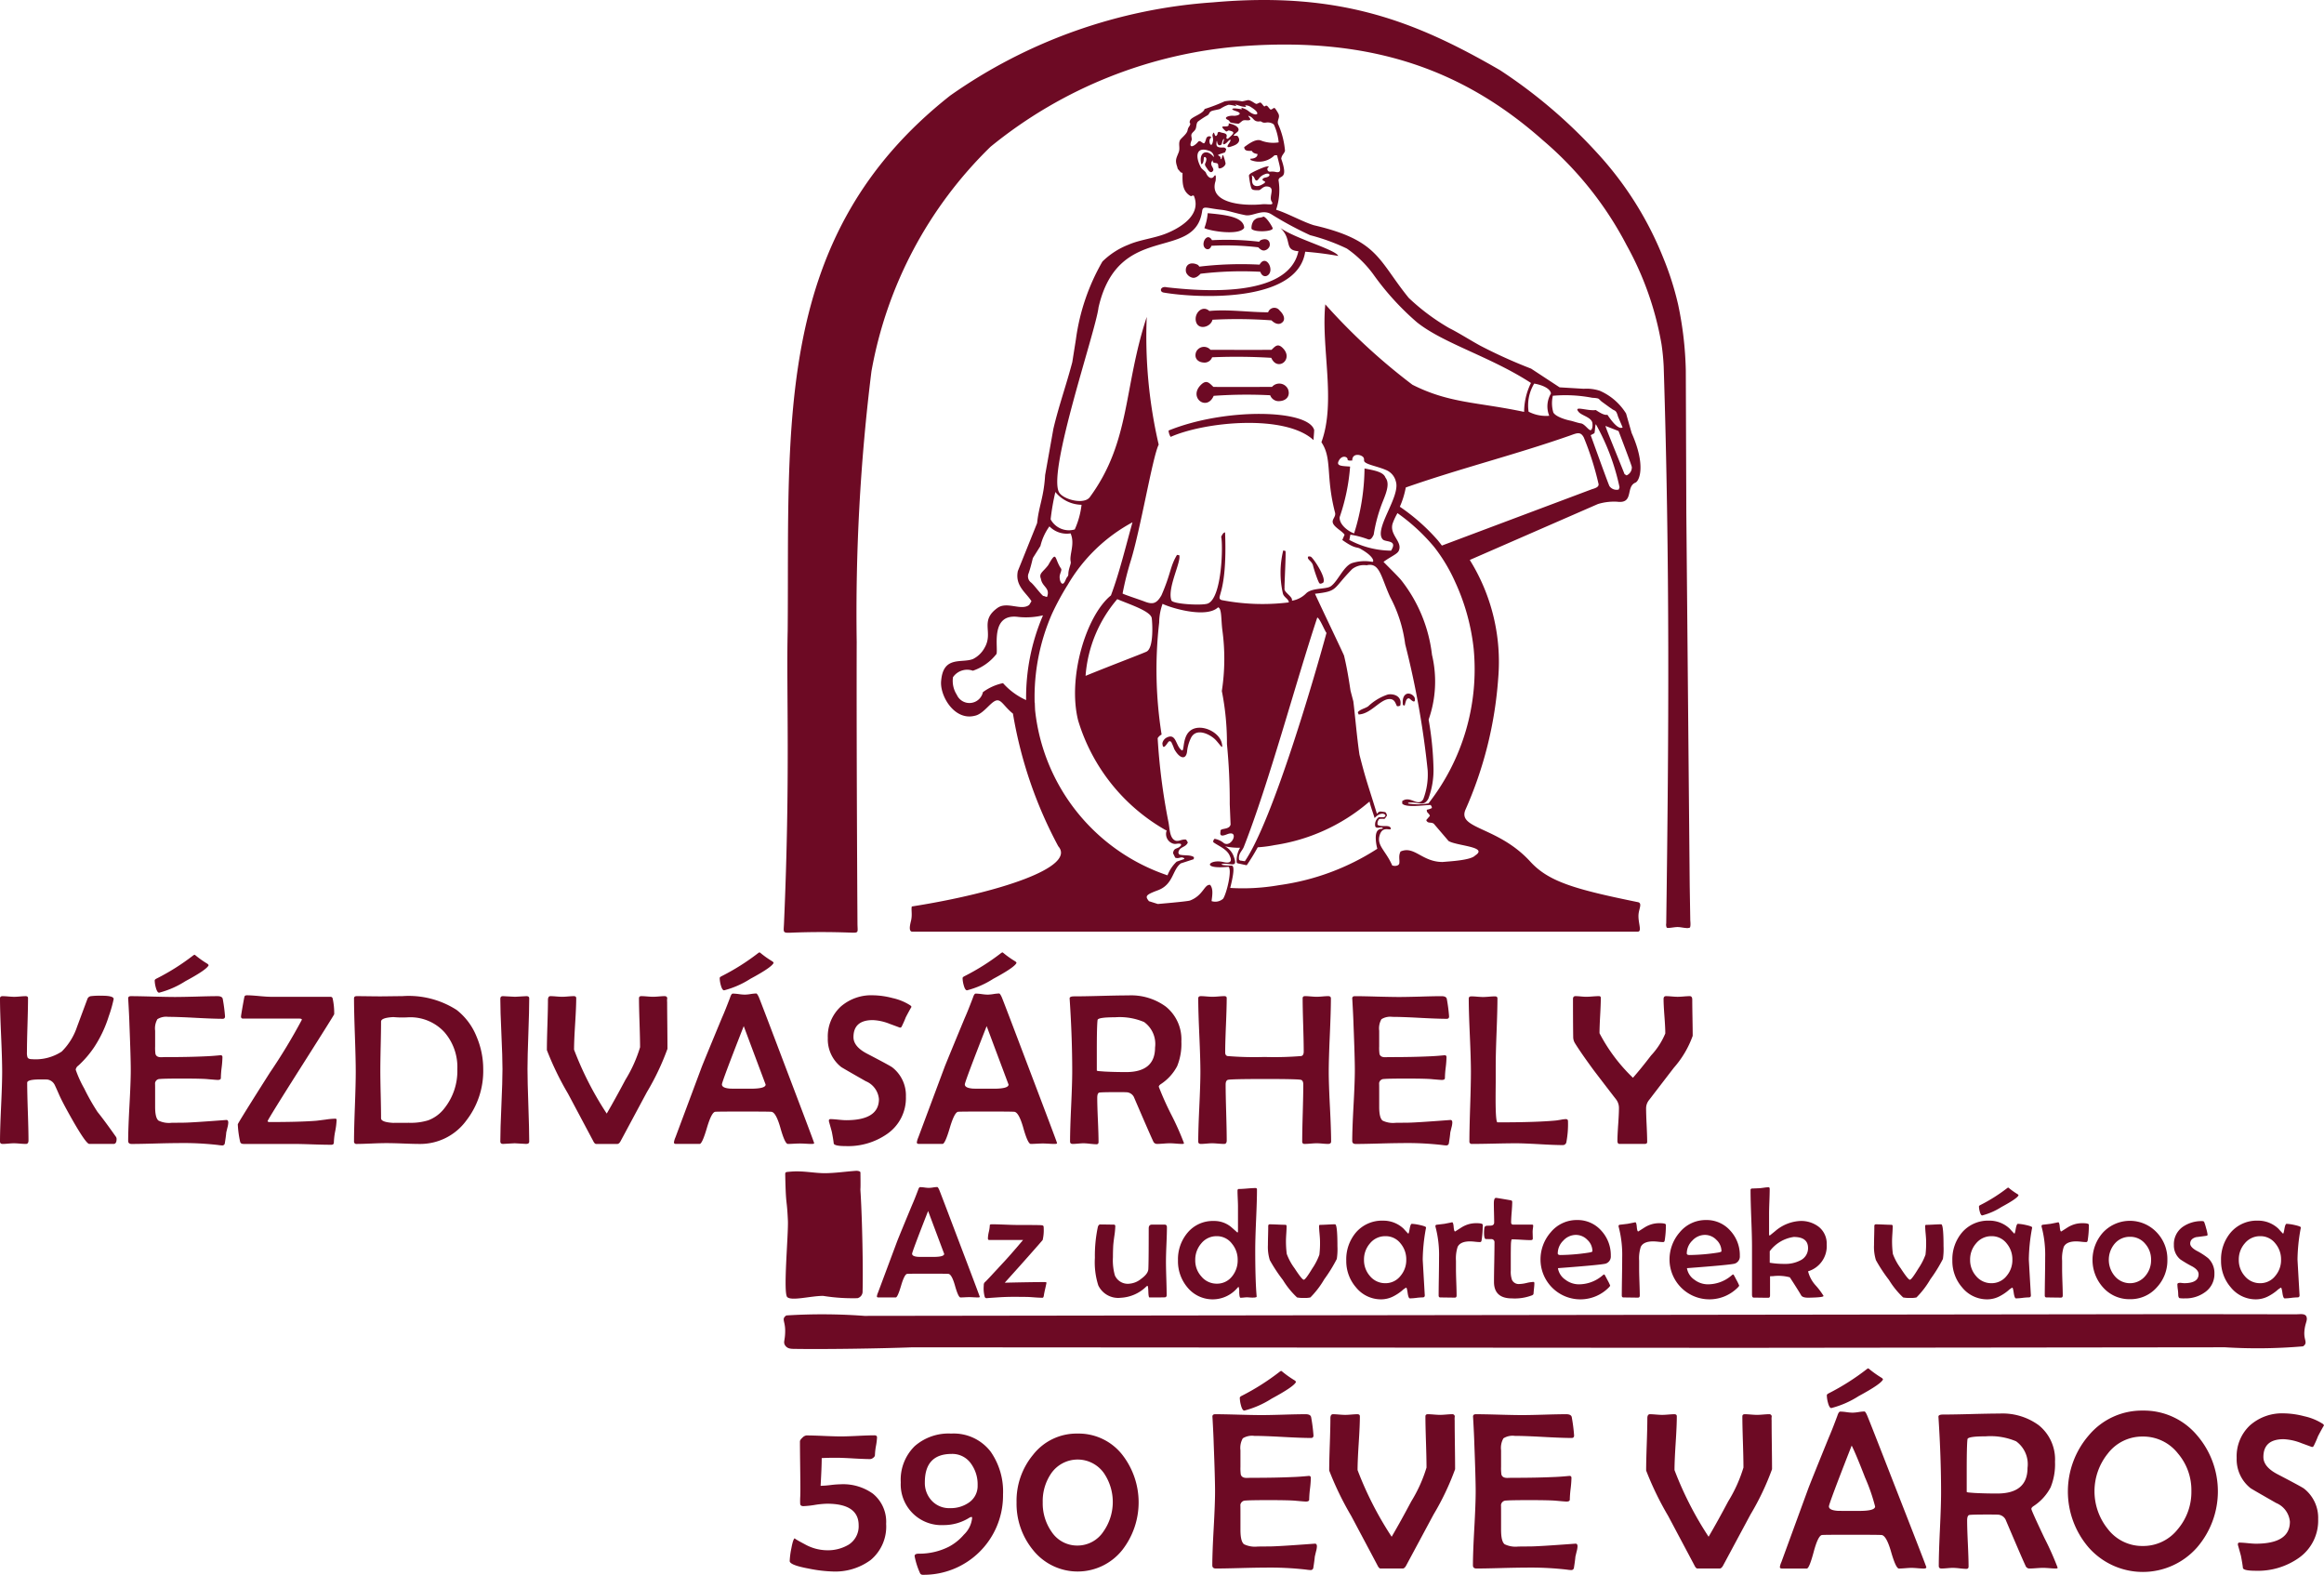 <svg id="Layer_1" data-name="Layer 1" xmlns="http://www.w3.org/2000/svg" width="236.156" height="160" viewBox="0 0 236.156 160">
  <defs>
    <style>
      .cls-1 {
        fill: #6d0a24;
      }
    </style>
  </defs>
  <title>01-szervezo</title>
  <g>
    <path class="cls-1" d="M22.983,113.79l-.161.011c-2.305.175-3.705.263-4.205.263l-1.176.011a2.429,2.429,0,0,1-1.334-.223c-.23-.186-.343-.647-.343-1.385v-1.578c0-.595-.004-.87-.011-.818a.482.482,0,0,1,.493-.446c.31-.029,1.056-.044,2.232-.044q2.093,0,2.693.066c.548.048.866.073.95.073.216,0,.322-.062.322-.194a9.966,9.966,0,0,1,.08-1.063,10.041,10.041,0,0,0,.081-1.056c0-.142-.073-.208-.223-.194-.592.058-1.107.095-1.542.11q-1.666.077-3.759.077H16.714q-.236.011-.362.011c-.307,0-.493-.11-.555-.333a4.519,4.519,0,0,1-.033-.763v-1.597a1.874,1.874,0,0,1,.23-1.169,1.688,1.688,0,0,1,1.107-.237q.932,0,2.776.099c1.228.066,2.148.099,2.755.099.157,0,.234-.081.234-.245a16.318,16.318,0,0,0-.226-1.746c-.026-.208-.208-.31-.544-.31q-.718,0-2.148.044-1.43.038-2.148.04c-.497,0-1.249-.015-2.247-.04-1.001-.029-1.75-.044-2.251-.044-.194,0-.285.081-.278.245l.011.15q.098,1.704.12,2.557.132,3.332.132,4.549,0,1.2-.132,3.602c-.087,1.604-.131,2.802-.131,3.602,0,.208.117.311.354.311q.778,0,2.353-.044c1.049-.029,1.83-.044,2.353-.044a31.035,31.035,0,0,1,4.074.194,3.504,3.504,0,0,0,.405.044.254.254,0,0,0,.278-.193c.08-.493.132-.873.15-1.129.015-.058.055-.223.121-.497a2.212,2.212,0,0,0,.084-.493C23.195,113.867,23.126,113.775,22.983,113.79Z" transform="translate(0 0)"/>
    <path class="cls-1" d="M67.792,101.818a1.648,1.648,0,0,1,.011-.406c-.022-.135-.11-.205-.27-.205-.128,0-.322.011-.585.033s-.457.033-.585.033q-.197,0-.592-.033-.4-.033-.603-.033c-.157,0-.237.073-.237.216,0,.548.018,1.377.055,2.481.036,1.107.055,1.936.055,2.495a13.905,13.905,0,0,1-1.484,3.299q-1.03,1.94-1.903,3.442a33.405,33.405,0,0,1-3.321-6.495q0-.877.11-2.623.11-1.743.11-2.609c0-.135-.081-.205-.245-.205-.132,0-.325.011-.592.033-.263.022-.46.033-.588.033-.135,0-.332-.011-.596-.033-.259-.022-.457-.033-.595-.033-.172,0-.256.132-.256.395q0,.849-.055,2.543-.055,1.699-.055,2.543a30.104,30.104,0,0,0,2.152,4.432q2.515,4.729,2.55,4.793c.099.208.201.311.3.311h2.152c.128,0,.245-.102.351-.311q1.326-2.471,2.652-4.943A25.536,25.536,0,0,0,67.825,106.56q0-.795-.015-2.371C67.8,103.137,67.792,102.344,67.792,101.818Z" transform="translate(0 0)"/>
    <path class="cls-1" d="M132.19,109.709c.164.044.245.205.245.482q0,.964-.055,2.893t-.055,2.893a.218.218,0,0,0,.248.245q.203,0,.614-.033c.278-.022.482-.033.617-.033.128,0,.321.011.574.033s.442.033.563.033c.216,0,.321-.08.321-.245q0-1.178-.121-3.54-.12-2.357-.12-3.536c0-.826.037-2.071.11-3.73s.11-2.901.11-3.73c0-.157-.091-.234-.278-.234q-.192,0-.581.033c-.256.022-.449.033-.577.033-.135,0-.333-.011-.596-.033q-.389-.033-.592-.033c-.164,0-.248.069-.248.212q0,.899.055,2.707t.055,2.707c0,.263-.08.416-.245.46a33.801,33.801,0,0,1-3.745.095,33.022,33.022,0,0,1-3.763-.095c-.15-.044-.227-.164-.227-.365q0-.92.077-2.765c.051-1.228.077-2.152.077-2.762,0-.128-.08-.194-.245-.194-.128,0-.329.011-.599.033s-.468.033-.595.033c-.139,0-.336-.011-.599-.033s-.46-.033-.588-.033c-.179,0-.267.077-.267.234q0,1.244.11,3.73c.073,1.659.11,2.905.11,3.73q0,1.178-.11,3.536-.11,2.362-.11,3.54c0,.164.088.245.267.245q.192,0,.57-.033c.256-.022.446-.033.574-.033.135,0,.336.011.606.033s.475.033.61.033c.179,0,.267-.117.267-.354q0-.943-.055-2.839t-.055-2.839c0-.278.081-.438.238-.482q.329-.082,3.704-.084Q131.867,109.625,132.19,109.709Z" transform="translate(0 0)"/>
    <path class="cls-1" d="M146.946,116.373a.254.254,0,0,0,.278-.193c.08-.493.131-.873.15-1.129.015-.058.055-.223.121-.497a2.216,2.216,0,0,0,.084-.493c0-.194-.069-.285-.212-.27l-.161.011c-2.305.175-3.705.263-4.205.263l-1.176.011a2.428,2.428,0,0,1-1.333-.223c-.23-.186-.343-.647-.343-1.385v-1.578c0-.595-.004-.87-.011-.818a.483.483,0,0,1,.493-.446q.466-.044,2.232-.044,2.094,0,2.692.066c.548.048.866.073.95.073.216,0,.322-.062.322-.194a9.966,9.966,0,0,1,.08-1.063,10.031,10.031,0,0,0,.081-1.056c0-.142-.073-.208-.223-.194-.592.058-1.107.095-1.542.11q-1.666.077-3.759.077H141.097q-.235.011-.362.011c-.307,0-.493-.11-.555-.333a4.509,4.509,0,0,1-.033-.763v-1.597a1.875,1.875,0,0,1,.23-1.169,1.688,1.688,0,0,1,1.107-.237q.932,0,2.777.099c1.227.066,2.148.099,2.755.099.157,0,.234-.081.234-.245a16.352,16.352,0,0,0-.226-1.746c-.026-.208-.208-.31-.544-.31q-.718,0-2.148.044-1.43.038-2.148.04c-.497,0-1.249-.015-2.247-.04q-1.501-.044-2.25-.044c-.194,0-.285.081-.278.245l.011.15q.098,1.704.121,2.557.132,3.332.132,4.549,0,1.2-.132,3.602c-.087,1.604-.132,2.802-.132,3.602,0,.208.117.311.354.311q.778,0,2.353-.044c1.049-.029,1.83-.044,2.353-.044a31.03,31.03,0,0,1,4.073.194A3.504,3.504,0,0,0,146.946,116.373Z" transform="translate(0 0)"/>
    <path class="cls-1" d="M16.17,100.857a9.199,9.199,0,0,0,2.667-1.169c1.469-.789,2.258-1.333,2.364-1.626a.429.429,0,0,0-.117-.139,9.839,9.839,0,0,1-1.18-.829.623.623,0,0,0-.139-.095.676.676,0,0,0-.161.095,22.96,22.96,0,0,1-3.679,2.32c-.135.066-.205.132-.205.205a2.861,2.861,0,0,0,.11.705C15.925,100.678,16.038,100.857,16.17,100.857Z" transform="translate(0 0)"/>
    <path class="cls-1" d="M119.517,116.19c.278.022.486.033.621.033.113,0,.172-.029.172-.084a28.003,28.003,0,0,0-1.279-2.872,30.998,30.998,0,0,1-1.279-2.85c0-.084.066-.175.201-.267a4.928,4.928,0,0,0,1.666-1.83,5.993,5.993,0,0,0,.427-2.499,4.273,4.273,0,0,0-1.586-3.555,5.978,5.978,0,0,0-3.814-1.133q-.91,0-2.747.048-1.836.049-2.758.048c-.307,0-.457.073-.449.216l.011.172q.252,3.831.252,7.215,0,1.189-.11,3.573t-.109,3.573c0,.164.087.245.267.245.12,0,.307-.011.555-.033s.435-.033.555-.033a6.419,6.419,0,0,1,.658.051c.289.029.504.048.647.048s.212-.077.212-.227q0-.74-.066-2.232-.066-1.496-.066-2.247c0-.344.073-.523.223-.545.186-.029.767-.044,1.75-.044.552,0,.877.004.968.011a.886.886,0,0,1,.778.475q1.622,3.776,1.966,4.505a.41.41,0,0,0,.376.27q.225,0,.669-.033t.669-.033C119.031,116.157,119.239,116.168,119.517,116.19Zm-5.096-7.267c-.786,0-1.52-.018-2.196-.055-.292-.022-.504-.037-.632-.051a.472.472,0,0,1-.139-.044V106.728q0-2.515.077-3.094.027-.279,1.765-.278a6.378,6.378,0,0,1,2.963.482,2.75,2.75,0,0,1,1.114,2.59Q117.372,108.922,114.42,108.924Z" transform="translate(0 0)"/>
    <path class="cls-1" d="M73.583,100.616a9.194,9.194,0,0,0,2.667-1.169c1.469-.789,2.258-1.334,2.364-1.626a.432.432,0,0,0-.117-.139,9.847,9.847,0,0,1-1.18-.829.622.622,0,0,0-.139-.095.667.667,0,0,0-.161.095,22.95,22.95,0,0,1-3.679,2.32c-.135.066-.205.132-.205.205a2.874,2.874,0,0,0,.11.705C73.338,100.437,73.451,100.616,73.583,100.616Z" transform="translate(0 0)"/>
    <path class="cls-1" d="M171.088,101.241c-.274.022-.482.033-.617.033-.128,0-.325-.011-.588-.033-.267-.022-.46-.033-.588-.033-.164,0-.249.095-.249.289,0,.387.029.968.088,1.75s.088,1.366.088,1.75a7.488,7.488,0,0,1-1.447,2.239c-.691.903-1.304,1.655-1.841,2.265a17.389,17.389,0,0,1-3.398-4.527q0-.597.066-1.798t.066-1.797c0-.113-.066-.172-.194-.172-.15,0-.365.011-.654.033-.285.022-.497.033-.639.033-.124,0-.303-.011-.544-.033q-.356-.033-.537-.033c-.172,0-.259.095-.259.289q0,2.548.022,3.895a1.208,1.208,0,0,0,.194.621q.576.932,1.885,2.718,1.529,2.006,2.302,2.999a1.424,1.424,0,0,1,.267.855c0,.373-.026.928-.077,1.67s-.077,1.293-.077,1.658c0,.208.073.311.216.311H167.113c.179,0,.267-.066.267-.194,0-.376-.018-.95-.055-1.717s-.055-1.345-.055-1.728a1.349,1.349,0,0,1,.311-.833q1.255-1.638,2.517-3.277a9.941,9.941,0,0,0,1.907-3.233c0-.405-.007-1.019-.022-1.838q-.022-1.233-.022-1.841c0-.237-.084-.354-.256-.354C171.57,101.208,171.362,101.219,171.088,101.241Z" transform="translate(0 0)"/>
    <path class="cls-1" d="M53.778,101.423c0-.143-.091-.216-.278-.216q-.192,0-.581.033c-.256.022-.449.033-.577.033-.143,0-.355-.011-.632-.033-.281-.022-.486-.033-.621-.033-.165,0-.248.088-.248.267q0,1.189.11,3.569c.073,1.589.11,2.777.11,3.569q0,1.233-.11,3.686c-.073,1.64-.11,2.864-.11,3.679,0,.164.087.245.267.245.128,0,.325-.011.588-.033s.464-.033.599-.033c.128,0,.321.011.584.033.267.022.46.033.588.033.208,0,.31-.077.31-.226q0-1.228-.087-3.69-.088-2.461-.088-3.693,0-1.2.088-3.595Q53.778,102.618,53.778,101.423Z" transform="translate(0 0)"/>
    <path class="cls-1" d="M98.265,100.616a9.195,9.195,0,0,0,2.667-1.169c1.469-.789,2.258-1.334,2.364-1.626a.428.428,0,0,0-.117-.139,9.85,9.85,0,0,1-1.18-.829.62.62,0,0,0-.139-.095.666.666,0,0,0-.161.095,22.96,22.96,0,0,1-3.679,2.32c-.135.066-.205.132-.205.205a2.867,2.867,0,0,0,.11.705C98.02,100.437,98.133,100.616,98.265,100.616Z" transform="translate(0 0)"/>
    <path class="cls-1" d="M158.798,116.34a.357.357,0,0,0,.373-.311,9.771,9.771,0,0,0,.161-2.123c0-.135-.073-.204-.223-.204a2.867,2.867,0,0,0-.493.062q-.394.066-.493.077c-1.337.128-3.324.19-5.951.19q-.192,0-.194-2.375c0-.373.004-.935.011-1.692v-1.691q0-1.145.088-3.427.088-2.28.088-3.412c0-.135-.084-.205-.256-.205-.132,0-.329.011-.603.033-.27.022-.471.033-.599.033-.135,0-.336-.011-.599-.033-.267-.022-.46-.033-.592-.033-.179,0-.267.077-.267.234q0,1.244.11,3.719c.073,1.651.11,2.894.11,3.719q0,1.178-.077,3.533-.077,2.356-.077,3.522a.235.235,0,0,0,.267.267q.751,0,2.236-.033c.99-.022,1.735-.033,2.232-.033.53,0,1.319.033,2.375.091C157.479,116.311,158.268,116.34,158.798,116.34Z" transform="translate(0 0)"/>
    <path class="cls-1" d="M80.06,116.223c.135,0,.34-.007.61-.022q.411-.022.614-.022c.135,0,.333.007.595.022.259.015.46.022.596.022.172,0,.256-.029.256-.088q0-.077-3.142-8.337-2.225-5.875-2.473-6.477c-.117-.256-.208-.384-.27-.384a4.203,4.203,0,0,0-.581.059,4.22,4.22,0,0,1-.588.058,4.872,4.872,0,0,1-.603-.055,5.54,5.54,0,0,0-.606-.051c-.102,0-.194.135-.281.409q-.521,1.375-.829,2.061-1.71,4.121-2.05,4.983L68.636,115.555a1.966,1.966,0,0,0-.153.511c0,.106.073.157.215.157H71.095q.258,0,.734-1.615.477-1.617.855-1.651.247-.022,1.984-.022h1.666c1.1,0,1.776.007,2.035.022q.477.022.935,1.644Q79.764,116.223,80.06,116.223Zm-3.77-5.612H75.201c-.665,0-1.009-.004-1.038-.011-.537-.044-.804-.183-.804-.427q0-.263,2.217-5.919c.198.522.592,1.586,1.195,3.193.621,1.655.964,2.572,1.03,2.744 0.0.281-.504.42-1.513.42Z" transform="translate(0 0)"/>
    <path class="cls-1" d="M123.557,75.206c.486.537.732,1.006.609.364-.23-1.39-2.804-2.392-3.592-.874-.382.736-.252,1.694-.494,1.529-.617-.423-.535-1.743-1.481-1.309a.825.825,0,0,0-.482.606c.039.46.155.507.508-.006.109-.148.195-.308.393-.132a6.445,6.445,0,0,1,.305.72c.538.979,1.187,1.133,1.301.264a4.076,4.076,0,0,1,.355-1.305C121.521,73.795,123.071,74.669,123.557,75.206Z" transform="translate(0 0)"/>
    <path class="cls-1" d="M34.064,113.659a7.095,7.095,0,0,0-.954.087q-.751.098-.965.121-1.649.132-4.753.132a.233.233,0,0,1-.205-.077q.011-.159,3.39-5.487,3.381-5.326,3.383-5.392a7,7,0,0,0-.153-1.585.218.218,0,0,0-.234-.183H27.554q-.406,0-1.228-.077c-.544-.051-.957-.077-1.235-.077-.143,0-.227.048-.252.146-.025.095-.088.439-.194,1.03q-.153.893-.153.976a.189.189,0,0,0,.212.216h5.703c.179,0,.267.04.267.117a58.172,58.172,0,0,1-3.255,5.381q-3.255,5.129-3.255,5.246a9.994,9.994,0,0,0,.241,1.779c.037.143.153.212.354.212H29.845c.427,0,1.067.015,1.911.044.848.029,1.483.04,1.911.04.172,0,.259-.077.259-.234a6.926,6.926,0,0,1,.139-1.155,7.28,7.28,0,0,0,.139-1.143C34.203,113.699,34.155,113.659,34.064,113.659Z" transform="translate(0 0)"/>
    <path class="cls-1" d="M46.405,102.611a9.012,9.012,0,0,0-5.535-1.403c-.26,0-.636.004-1.136.011s-.869.011-1.114.011q-.395,0-1.184-.011-.783-.011-1.184-.011c-.186,0-.278.073-.278.223q0,1.244.088,3.737t.088,3.734q0,1.178-.088,3.533-.088,2.356-.088,3.522a.235.235,0,0,0,.267.267c.336,0,.84-.015,1.516-.044.672-.029,1.176-.04,1.512-.04.373,0,.932.011,1.677.04s1.301.044,1.673.044a5.792,5.792,0,0,0,4.771-2.386,8.199,8.199,0,0,0,1.713-5.202,8.393,8.393,0,0,0-.676-3.317A6.497,6.497,0,0,0,46.405,102.611Zm-1.268,10.018a3.711,3.711,0,0,1-1.615,1.191,6.017,6.017,0,0,1-1.955.256c-1.155,0-1.677.004-1.56.011-.855-.044-1.286-.201-1.286-.471,0-.544-.011-1.355-.037-2.441s-.036-1.9-.036-2.444q0-.822.036-2.466c.026-1.096.037-1.922.037-2.47,0-.263.42-.416,1.253-.46a9.758,9.758,0,0,0,1.527.022,4.7,4.7,0,0,1,3.657,1.509,5.413,5.413,0,0,1,1.315,3.77,6.081,6.081,0,0,1-1.337,3.993Z" transform="translate(0 0)"/>
    <path class="cls-1" d="M9.915,112.979a21.559,21.559,0,0,1-1.356-2.389,11.451,11.451,0,0,1-.866-1.907.604.604,0,0,1,.256-.409,10.352,10.352,0,0,0,1.615-1.874,12.447,12.447,0,0,0,1.494-3.167,12.933,12.933,0,0,0,.493-1.736c0-.219-.395-.332-1.18-.332a7.725,7.725,0,0,0-1.14.044.448.448,0,0,0-.333.245c-.358.957-.713,1.914-1.07,2.872a6.381,6.381,0,0,1-1.56,2.514,4.841,4.841,0,0,1-3.036.771c-.237,0-.384-.066-.439-.194a1.462,1.462,0,0,1-.055-.522q0-.921.055-2.751.055-1.831.055-2.74c0-.128-.08-.194-.245-.194-.128,0-.321.011-.577.033s-.449.033-.577.033c-.135,0-.333-.011-.595-.033s-.461-.033-.588-.033C.087,101.208,0,101.284,0,101.442q0,1.244.11,3.73c.073,1.659.11,2.905.11,3.73q0,1.178-.11,3.536Q0,114.8,0,115.978c0,.164.087.245.267.245q.192,0,.57-.033c.256-.022.446-.033.574-.033.135,0,.336.011.607.033s.475.033.61.033c.179,0,.267-.117.267-.354q0-.97-.066-2.926c-.044-1.304-.066-2.287-.066-2.941,0-.223.449-.333,1.344-.333q.586,0,.712.011a.994.994,0,0,1,.749.566c.033.066.175.369.416.921.245.57.734,1.494,1.469,2.78q1.31,2.274,1.622,2.276h2.462c.208,0,.311-.168.311-.504a.409.409,0,0,0-.055-.204Q10.587,113.804,9.915,112.979Z" transform="translate(0 0)"/>
    <path class="cls-1" d="M107.157,116.223c.172,0,.256-.029.256-.088q0-.077-3.142-8.337-2.225-5.875-2.473-6.477c-.117-.256-.208-.384-.27-.384a4.2,4.2,0,0,0-.581.059,4.222,4.222,0,0,1-.588.058,4.872,4.872,0,0,1-.603-.055,5.544,5.544,0,0,0-.607-.051c-.102,0-.193.135-.281.409q-.521,1.375-.829,2.061-1.71,4.121-2.05,4.983l-2.671,7.153a1.972,1.972,0,0,0-.153.511c0,.106.073.157.215.157h2.397q.257,0,.734-1.615.477-1.617.855-1.651.247-.022,1.984-.022h1.666c1.1,0,1.776.007,2.035.022q.477.022.935,1.644.46,1.622.756,1.622c.135,0,.34-.007.61-.022q.411-.022.614-.022c.135,0,.333.007.595.022C106.821,116.216,107.022,116.223,107.157,116.223Zm-6.185-5.612H99.883c-.665,0-1.008-.004-1.037-.011-.537-.044-.804-.183-.804-.427q0-.263,2.218-5.919c.197.522.592,1.586,1.195,3.193.621,1.655.964,2.572,1.03,2.744C102.485,110.473,101.98,110.612,100.972,110.612Z" transform="translate(0 0)"/>
    <path class="cls-1" d="M129.325,23.192c.009-.074-.577-1.093-.931-1.187-.428.206-.558-.001-.984.393a1.273,1.273,0,0,0-.234.852C127.494,23.632,129.376,23.533,129.325,23.192Z" transform="translate(0 0)"/>
    <path class="cls-1" d="M123.101,24.972a27.855,27.855,0,0,1,4.759.154c.439.47.686.307.807.26a.722.722,0,0,0,.344-.371c.099-.382-.113-.851-.754-.67-.188.066-.209.08-.299.215a28.229,28.229,0,0,0-4.798-.157c-.38-.662-.876-.099-.865.415S122.898,25.564,123.101,24.972Z" transform="translate(0 0)"/>
    <path class="cls-1" d="M126.431,23.144c-.05-1.148-2.023-1.325-3.708-1.486a5.603,5.603,0,0,1-.339,1.517C122.97,23.486,125.969,23.956,126.431,23.144Z" transform="translate(0 0)"/>
    <path class="cls-1" d="M142.746,71.664c.077-.279.113-.565.283-.681.204-.113.254.091.536.254.292.169.219-.311.164-.396a.767.767,0,0,0-.48-.356c-.335-.098-.809.17-.692,1.122C142.623,71.674,142.654,71.692,142.746,71.664Z" transform="translate(0 0)"/>
    <path class="cls-1" d="M120.967,28.142c.154.06.47.268,1.03-.331a35.502,35.502,0,0,1,6.072-.197c.259.756,1.014.459,1.028-.196.014-.656-.619-1.375-1.104-.53a36.068,36.068,0,0,0-6.123.201c-.115-.173-.141-.19-.381-.274-.819-.232-1.089.367-.962.855A.92.92,0,0,0,120.967,28.142Z" transform="translate(0 0)"/>
    <path class="cls-1" d="M92.054,111.419a3.603,3.603,0,0,0-1.381-2.974q-.247-.186-2.565-1.392c-.921-.479-1.381-1.041-1.381-1.68q0-1.732,1.969-1.732a5.212,5.212,0,0,1,1.717.384c.698.256,1.041.384,1.034.384a.204.204,0,0,0,.172-.095c.198-.409.336-.723.417-.946.248-.478.446-.837.588-1.074a.523.523,0,0,0-.106-.139,5.515,5.515,0,0,0-1.823-.753,8.221,8.221,0,0,0-1.969-.281,4.713,4.713,0,0,0-3.299,1.154,4.12,4.12,0,0,0-1.308,3.193,3.571,3.571,0,0,0,1.352,2.934q.055.055,2.502,1.447a2.172,2.172,0,0,1,1.341,1.819q0,2.143-3.332,2.144c-.179,0-.446-.018-.804-.055q-.532-.055-.789-.055c-.106,0-.161.051-.161.15a.57.57,0,0,0,.033.183c.121.427.212.749.267.961.102.523.165.917.194,1.191.059.172.471.256,1.242.256a6.923,6.923,0,0,0,4.194-1.242A4.427,4.427,0,0,0,92.054,111.419Z" transform="translate(0 0)"/>
    <path class="cls-1" d="M118.22,29.719c3.034.538,13.619,1.203,14.409-4.145a33.833,33.833,0,0,1,3.359.429c-.273-.643-4.314-1.738-5.88-2.842,1.27,1.203.294,2.255,1.832,2.36-1.038,4.89-10.253,4.016-13.358,3.67C117.947,29.026,117.764,29.614,118.22,29.719Z" transform="translate(0 0)"/>
    <path class="cls-1" d="M129.254,39.311c-1.881,0-3.734.009-5.951,0-.425-.41-.703-.766-1.266-.216-1.313,1.285.597,2.736,1.292,1.122a47.221,47.221,0,0,1,5.744-.059.91.91,0,0,0,.949.595c.707-.04,1.109-.534.866-1.2a.977.977,0,0,0-1.634-.241Z" transform="translate(0 0)"/>
    <path class="cls-1" d="M141.039,70.559a5.355,5.355,0,0,0-2.015,1.207c-.339.227-.794.288-1.05.596l.085.227c1.351-.046,2.349-1.83,3.378-1.533.308.116.371.402.511.682a.416.416,0,0,0,.341-.057C142.5,70.729,141.644,70.461,141.039,70.559Z" transform="translate(0 0)"/>
    <path class="cls-1" d="M133.54,43.682c-.615-2.1-9.062-2.265-14.793.06a1.356,1.356,0,0,0,.21.645c3.526-1.56,11.658-2.326,14.523.33C133.48,44.402,133.54,43.997,133.54,43.682Z" transform="translate(0 0)"/>
    <path class="cls-1" d="M122.319,36.835a.815.815,0,0,0,.851-.534,57.843,57.843,0,0,1,6.012.054c.622,1.446,2.333.146,1.157-1.005-.504-.493-.753-.174-1.134.194-1.986.008-4.513,0-6.198,0a.876.876,0,0,0-1.463.216C121.324,36.356,121.685,36.799,122.319,36.835Z" transform="translate(0 0)"/>
    <path class="cls-1" d="M123.207,32.485a48.07,48.07,0,0,1,5.997.062c.22.224.72.586,1.134.175.297-.296.105-.79-.305-1.173a.664.664,0,0,0-1.17.179c-1.997 0-4.036-.316-5.976-.133-.695-.643-1.58.228-1.355,1.083C121.771,33.582,123.039,33.239,123.207,32.485Z" transform="translate(0 0)"/>
    <path class="cls-1" d="M133.176,56.55l-.199-.028-.057.057c-.131.268.432.431.516.934a15.135,15.135,0,0,0,.481,1.436c.149.315.141.459.522.264C134.877,58.8,133.4,56.598,133.176,56.55Z" transform="translate(0 0)"/>
    <path class="cls-1" d="M166.504,92.868c.054-.572.412-1.139-.096-1.216-6.41-1.309-9.043-2.076-10.908-4.115-3.266-3.573-7.381-3.291-6.599-5.241a39.8,39.8,0,0,0,3.341-13.384,19.591,19.591,0,0,0-2.889-12.021l13.023-5.682a5.642,5.642,0,0,1,1.937-.236c1.751.232.855-1.497,1.862-1.933.408-.147,1.104-1.738-.373-5.047l-.565-1.979a5.929,5.929,0,0,0-2.677-2.314,4.339,4.339,0,0,0-1.632-.2l-2.448-.147-2.891-1.898a51.395,51.395,0,0,1-5.146-2.32c-.843-.452-2.325-1.383-3.146-1.781a21.824,21.824,0,0,1-4.145-3.086c-3.12-3.838-3.056-5.852-9.618-7.378-1.073-.311-2.761-1.251-3.849-1.574l.002-.048a6.216,6.216,0,0,0,.232-2.958c.052-.59,1.064.055.274-2.182.05-.388.292-.499.385-.804a8.413,8.413,0,0,0-.706-2.726c-.128-.405.249-.652.018-1.079-.024-.043-.295-.537-.393-.55-.098-.014-.228.165-.377.165-.12-.055-.265-.333-.385-.385-.141-.061-.18.078-.257.064-.093-.017-.281-.376-.403-.391s-.26.134-.431.134c-.207-.08-.541-.386-.834-.385l-.578.128a4.832,4.832,0,0,0-1.797,0,17.692,17.692,0,0,1-2.029.776c-.116.482-1.348.802-1.476,1.155s.088.213,0,.449-.186.21-.257.577-.678.799-.77.993c-.183.388.038.789-.128,1.219-.252.649-.401.8-.128,1.54-.027.152.209.321.324.497l.192.064c0,.863-.075,1.789.768,2.319.19.12.183-.093.385,0,.907,2.172-1.921,3.474-2.764,3.816-1.241.51-2.703.638-3.896,1.163A7.831,7.831,0,0,0,112.024,26.572a21.54,21.54,0,0,0-2.692,7.892l-.369,2.328c-.62,2.36-1.359,4.392-1.921,6.768l-.84,4.708c-.138,2.311-.637,3.1-.814,4.877l-1.96,4.876c-.307,1.517.873,2.211,1.385,3.062l-.225.371c-.791.64-2.251-.385-3.223.309-1.87,1.335-.375,2.463-1.324,4.065a2.707,2.707,0,0,1-1.172,1.129c-1.128.45-2.994-.362-3.227,2.161-.2,1.482,1.298,4.137,3.403,3.606.837-.162,1.507-1.241,2.073-1.511.601-.287.834.505,1.814,1.291a43.619,43.619,0,0,0,4.606,13.477c1.871,2.12-6.057,4.729-14.88,6.116-.092.27.072.815-.085,1.457-.126.514-.222,1.015.075,1.101h73.786C166.891,94.641,166.423,93.718,166.504,92.868Zm-16.748-26.869a22.093,22.093,0,0,1-4.6,15.625,6.278,6.278,0,0,1-2.061.015l-0-.087c1.043-.137,1.542.492,2.049-.402a8.313,8.313,0,0,0,.518-3.238,32.084,32.084,0,0,0-.491-4.799,11.669,11.669,0,0,0,.342-6.582,15.029,15.029,0,0,0-3.119-7.575c-.282-.358-1.563-1.61-1.805-1.87.699-.524,1.387-.781,1.543-1.115.433-.926-.94-1.588-.631-2.742l.003-.01a5.683,5.683,0,0,1,.3-.71l.006-.013.005-.01.001-.003.006-.013.006-.013.006-.013.17-.312a19.491,19.491,0,0,1,3.747,3.461,16.989,16.989,0,0,1,2.104,3.506,21.789,21.789,0,0,1,1.903,6.899ZM140.785,48.53c-.198-.588-1.138-.738-2.127-.934a22.669,22.669,0,0,1-1.058,6.598c-.632-.217-1.54-.931-1.466-1.66a20.396,20.396,0,0,0,1.058-5.129c-.702-.059-1.323-.032-1.212-.447.293-.81,1.005-.578.956-.255.05.129.306.086.476.086-.018-.873,1.115-.586,1.182-.214.07.214-.146.327.459.572.426.173,1.186.343,1.795.607a1.689,1.689,0,0,1,.998,1.18c.476,1.525-2.274,4.828-1.339,5.865.285.316,1.561.018.847,1.148a9.167,9.167,0,0,1-4.237-1.087c0-.043.101-.496.101-.539a9.093,9.093,0,0,1,1.805.475c.286.096.445-.225.567-.474a15.452,15.452,0,0,1,.941-3.412c.399-.983.689-1.825.254-2.382Zm20.969,1.178-15.235,5.722c-.144-.193-.294-.385-.446-.571a20.314,20.314,0,0,0-3.827-3.376,8.754,8.754,0,0,0,.604-1.956c5.654-1.977,11.005-3.288,16.659-5.265.72-.252,1.086-.46,1.43.182a29.762,29.762,0,0,1,1.482,4.656c.129.379-.329.506-.667.607Zm2.734.029a.885.885,0,0,1-.937-.341c-.107-.16-1.91-5.183-1.91-5.183l.349-.186c.093.031.095-.99.186-.908a22.739,22.739,0,0,1,2.396,6.39Zm1.333-2.28a.885.885,0,0,1-.534.842l-.206-.128c-1.027-2.577-1.987-4.864-1.933-4.896l1.322.518s1.337,3.472,1.35,3.664ZM157.781,40.27l.002-.059a14.337,14.337,0,0,1,4.04.208,2.562,2.562,0,0,1,.567.068c.123.057.236.22.385.328l.839.611a1.826,1.826,0,0,1,.176.119l.002.001c.306.231.427.066.626.785l.468,1.095c-.412.25-1.065-.572-1.548-1.287-.296.071-.728-.182-1.179-.48-.863.128-2.357-.511-1.724.212.323.369,1.32.531,1.382,1.141.044.435-.073.685-.186.692-.215.013-.603-.632-.98-.689s-.793-.223-1.131-.289c-.29-.057-1.411-.352-1.676-.816a3.331,3.331,0,0,1-.063-1.639Zm-1.882-1.298c.824.141,1.634.493,1.704,1.007a2.549,2.549,0,0,0-.175,2.265,3.853,3.853,0,0,1-2.098-.416,4.286,4.286,0,0,1,.57-2.856ZM121.08,14.26c.065-.163-.059-.441-.012-.588.075-.233.317-.33.423-.564.103-.219.05-.537.227-.748a8.678,8.678,0,0,1,1.004-.656c.197-.159.123-.26.341-.396.161-.1.775-.169.941-.253a3.32,3.32,0,0,1,.821-.405c.411-.008.927.219.776.058-.341-.218.487.092.643.116.794.127.047-.101.383-.118a.941.941,0,0,1,.496.179c1.201.739.477,1.026-.265.391a1.889,1.889,0,0,0-.697-.325c-.086-.013.135.17-.048.14-.183-.03-.289-.041-.401-.056-.537-.07-.713.065-.141.245.859.271.142.515-.232.482-.455-.038-1.073.177-.589.406.3.142.096.25.416.307a4.027,4.027,0,0,0,.69.092c.11-.034.348-.282.45-.321.229-.089.537.042.706-.064.196-.081-.384-.519-.058-.388.326.131.385.334.571.452.283.18.538.041.62.099.284.202.484.09.663.094a1.068,1.068,0,0,1,.315.042c.25.084.31.158.336.203a5.666,5.666,0,0,1,.476,1.781,3.456,3.456,0,0,1-1.831-.199c-.574-.198-1.406.499-1.67.676.016.395.324.394.77.385.09.174.232.266.578.321.023.36-.429.486-.714.475v.128a2.231,2.231,0,0,0,2.447-.475h.257l.188.759c.173.692.236,1.034-.293.945a1.65,1.65,0,0,0-.601-.035.262.262,0,0,1-.148-.49c.102-.079-.181-.059-.456.033a9.503,9.503,0,0,0-1.321.598c-.115.074-.234.18-.226.273a8.025,8.025,0,0,0,.188,1.085c.081.289.1.403.814.375.196-.007.356-.319.727-.379,1.058.01.288.913.547,1.482.366.543-.308.26-1.005.338-1.984.188-5.41-.146-4.66-2.39.04-.403.046-.761-.185-.425-.16.233-.548.226-.809-.417-.039-.096-.423-.379-.484-.49-.618-1.117-.516-2.166.756-1.736a.689.689,0,0,1,.549.667c-.701-.886-1.573-.529-1.284.706h.065c.146-.133.171-.297.192-.578.004-.272.306-.122.257.128-.039.447-.294.372.008.799.14.198.431.749.697.292.084-.324-.459-.555-.064-1.027l.011-.002c-.018.34.228.212.466.32.165.076.025.5.197.506.293.01.723-.327.623-.596a4.955,4.955,0,0,0-.234-.76c-.072-.04-.129.327-.171.388s-.077.018-.079-.064c-.005-.409-.771-.207.341-.563.138-.044.128-.08.193-.256.065-.147.015-.152-.128-.257-.1-.043-.318.011-.544-.038-.256-.055-.304-.174-.289-.432.009-.16.05-.285.063-.172.032.275.148.525.449.321a1.69,1.69,0,0,0,.085-.293c.092-.309.256-.417.118-.005-.172.513.289.169.384.059.358-.412.453-.268.165.144-.341.486-.017.402.507.2.405-.156.743-.489.393-.943-.034-.045-.101-.059-.265-.048-.345.023.05-.232.154-.333.469-.322.054-.764-.775-.929-.067-.013-.001.164-.059.223-.181.244-1.133-.192-.257.578.18.071.133-.13.385-.064.523.138.492.232-.113.759-.192.168-.239-.019-.217-.084.163-.485-.423-.391-.697-.546-.327.025-.102.181-.321.385-.219.204-.198-.659-.385-.128-.059.151.082.364.036.652-.151.939-.569-.01-.227-.295.178-.149-.354-.327-.47.087-.055.198-.135.454-.227.457-.176.007-.399-.379-.594-.145C121.354,14.881,120.713,15.18,121.08,14.26Zm7.365,4.134c.263.104.011.246-.278.397-.289.151-.813.231-.921-.272-.051-.236.045-.501-.057-.704a.483.483,0,0,1,.269.247c.158.423.306.318.521.009a1.285,1.285,0,0,1,.551-.372c.511-.225.705.221.073.337C128.273,18.097,128.181,18.29,128.445,18.394ZM111.62,31.274c1.996-8.852,9.809-4.634,10.54-9.84.08-.566.443-.281,1.954-.119.679.073,1.326.331,2.443.548.742.144,1.702-.649,2.61-.108a35.678,35.678,0,0,0,3.964,2.14,20.425,20.425,0,0,1,3.732,1.359,11.339,11.339,0,0,1,2.658,2.578,27.433,27.433,0,0,0,4.464,4.913c2.705,2.162,7.504,3.504,11.587,6.165a6.671,6.671,0,0,0-.696,2.938c-4.765-1.014-7.564-.848-11.352-2.759a62.007,62.007,0,0,1-8.852-8.166c-.44,4.371,1.115,9.905-.395,14.005,1.115,1.659.418,3.413,1.379,7.132.137.458-.368.693-.203,1.104.173.43.943.806,1.178,1.162l-.231.537c1.389.988,1.454.637,1.9.93,1.233.697,1.37,1.254,1.163,1.294a4.221,4.221,0,0,0-2.097.13c-.856.331-1.419,1.853-2.143,2.352-.463.319-1.873.129-2.48.7a2.638,2.638,0,0,1-1.466.764c.14-.408-.84-.846-.748-1.248v-.142c-.018-.127.163-3.567.095-3.663l-.227-.057a9.511,9.511,0,0,0-.028,4.4c.123.387.59.54.596.88a21.754,21.754,0,0,1-6.841-.238c-.679-.311.616-.411.364-6.876-.196.021-.303.258-.398.454.196.686.113,6.242-1.375,6.784-.576.21-3.545.056-3.682-.329-.444-1.249,1.036-3.968.796-4.592l-.227-.028c-.725,1.218-.591,1.832-1.575,4.097-.512.901-.927.952-1.752.629-.444-.173-2.12-.717-2.202-.804a30.741,30.741,0,0,1,.796-3.212c1.015-3.211,2.239-10.638,2.873-11.917a48.411,48.411,0,0,1-1.215-12.972c-2.376,7.21-1.632,12.649-5.783,18.309-.598.815-2.762.227-3.14-.512-1.133-2.22,3.715-16.291,4.019-18.723ZM133.855,62.746c.237.015.805,1.452.939,1.553-1.135,4.183-5.424,18.999-8.294,23.197-.066.009-.411-.069-.477-.06l-.114-.085c-.106-.624.316-.882.483-1.306C128.96,79.506,131.644,69.415,133.855,62.746ZM116.498,66.209c-.434.206-3.533,1.375-6.187,2.457a13.495,13.495,0,0,1,3.221-7.793c1.125.49,3.368,1.193,3.501,1.919C117.083,63.061,117.295,65.83,116.498,66.209ZM107.242,49.986a3.502,3.502,0,0,0,2.662,1.3,8.481,8.481,0,0,1-.691,2.505,2.115,2.115,0,0,1-2.452-1.026,23.452,23.452,0,0,1,.481-2.778Zm-2.487,9.185a.784.784,0,0,1-.226-.936c.228-.66.409-1.489.431-1.544l.766-1.221a5.608,5.608,0,0,1,.914-1.991,2.452,2.452,0,0,0,2.148.712c.476,1.087-.152,2.145.015,2.893.05.225-.251.732-.243,1.291a.405.405,0,0,1-.125.258c-.15.219-.142.336-.295.557-.224.323-.465-.098-.464-.576.001-.327.256-.68.147-.839-.696-1.01-.405-1.957-1.306-.359-.534.709-.969.825-.746,1.382.127.845.975.917.625,1.843-.066.029-.315-.114-.381-.086-.265-.19-.994-1.195-1.259-1.384Zm-2.832,10.236a5.211,5.211,0,0,0-2.042.915,1.403,1.403,0,0,1-2.655.265,2.606,2.606,0,0,1-.387-1.783,1.741,1.741,0,0,1,2.021-.659,5.138,5.138,0,0,0,2.401-1.705c.188-.661-.671-4.171,2.242-3.756a7.483,7.483,0,0,0,2.482-.165,21.14,21.14,0,0,0-1.715,8.609,6.931,6.931,0,0,1-2.346-1.72Zm3.261,2.77-0-.004h0c-.015-.279-.025-.554-.032-.779v-0l-.015-.002a21.053,21.053,0,0,1,1.779-9.066,27.273,27.273,0,0,1,1.521-2.813l.01-.007a16.911,16.911,0,0,1,6.632-6.44c-.699,2.486-1.311,5.074-2.187,7.422l-0.0 0.0.015-.003 0.0.001-.018.008c-2.526,2.057-4.429,8.352-3.329,12.718a19.188,19.188,0,0,0,8.837,11.098c.074.035.082.036.157.07a1.021,1.021,0,0,0,.599,1.314h0l.067.023c.344.079.322-.053.762.013l.047.127c-.31.478-.744.176-.828.83l.221.453c.419.154.573-.182.925.069l-.017.069-.763.266a3.792,3.792,0,0,0-.931,1.388,19.927,19.927,0,0,1-13.451-16.755Zm19.112,19.126a1.201,1.201,0,0,1-1.18.249c.067-.57.196-1.226-.142-1.647-.599-.093-.69,1.07-2.05,1.587-.265.101-3.268.351-3.268.353l-.904-.286c-.402-.505-.361-.636.91-1.109,1.583-.59,1.46-2.087,2.332-2.732L121.299,87.294l.029-.199c-.347-.285-1.086-.13-1.505-.284l-.085-.17c.085-.654.756-.499.965-1.051l-.17-.284c-.44-.065-.706.193-1.051.114-.657-.219-.607-1.264-.766-1.987a62.513,62.513,0,0,1-1.079-8.43.953.953,0,0,1,.401-.37,42.029,42.029,0,0,1-.247-11.383,5.688,5.688,0,0,1,.345-1.901c.808.409,4.432,1.507,5.639.357.388.086.297,1.255.44,2.342a21.533,21.533,0,0,1-.057,6.159,27.157,27.157,0,0,1,.52,5.391,59.663,59.663,0,0,1,.284,6.104l.085,2.072c-.141.598-1.121.302-1.022.71-.124.559.284.427.678.274,1.27-.493.487,1.377-.318.917a2.072,2.072,0,0,0-.956-.453.364.364,0,0,0-.142.341c.536.397,1.424.706,1.692,1.429.292.629-.111.725-.661.592-1.407-.342-2.385.755.463.487l.057-.006C125.213,88.379,124.667,90.708,124.296,91.303Zm15.661-5.069a24.503,24.503,0,0,1-9.969,3.696,21.521,21.521,0,0,1-4.979.285c.224-.89.472-2.035.23-2.238l-.05-.031c-1.549-.017-1.108-.245-.482-.179.6.06,1.017.22.68-.69a1.894,1.894,0,0,0-.907-1.093,6.655,6.655,0,0,0,1.531.148,2.575,2.575,0,0,0-.34,1.507l.113.085c.066-.009.84.19.906.181a21.333,21.333,0,0,0,1.117-1.821,12.309,12.309,0,0,0,1.713-.222,19.068,19.068,0,0,0,9.454-4.268c.087-.074.107-.081.194-.156.091.443.333,1.084.515,1.679.536-.607,1.078-.492,1.102-.236-.089.193-.251.158-.668.141a.904.904,0,0,0-.362.956c.154.285.705-.067.763.187-.025.116-.725-.159-.72.967a4.502,4.502,0,0,0,.16,1.103Zm9.942.684c-.45.491-2.556.587-3.301.659-2.111,0-2.873-1.682-4.28-1.064-.237.465-.066.856-.128,1.211-.035.201-.347.319-.717.209-.631-1.459-1.548-1.997-1.305-2.976.292-1.182,1.167-.453,1.164-.793-.125-.434-.912-.082-1.341-.361a.635.635,0,0,1,.17-.596c.687-.072.423.145.772-.326a.504.504,0,0,0-.17-.369c-.524-.066-.591-.144-.845.175-.971-3.171-1.071-3.255-1.774-6.009-.268-1.796-.474-4.294-.624-5.422l-.284-1.079c-.196-1.31-.382-2.416-.66-3.567-.03-.124-2.406-5.074-2.952-6.284,2.392-.267,1.759-.456,3.782-2.51a1.954,1.954,0,0,1,1.465-.384c1.339-.326,1.453,1.181,2.396,3.235a13.943,13.943,0,0,1,1.52,4.765l.054.22a88.604,88.604,0,0,1,2.231,12.587,7.017,7.017,0,0,1-.45,2.974c-.574.826-1.281-.431-2.133.177v.255c.365.435,2.161.158,2.867.142a.348.348,0,0,1,.142.312,1.811,1.811,0,0,1-.511.171c-.024.355.219.306.312.624l-.369.426c.156.4.452.155.766.369l1.505,1.76c.867.507,4.09.572,2.699,1.468Z" transform="translate(0 0)"/>
    <path class="cls-1" d="M191.952,130.045a8.557,8.557,0,0,0,1.44,1.775,3.063,3.063,0,0,0,.692.048,2.43,2.43,0,0,0,.66-.048,9.102,9.102,0,0,0,1.413-1.847,15.079,15.079,0,0,0,1.274-2.065,6.627,6.627,0,0,0,.064-1.292q0-2.228-.241-2.228c-.166,0-.416.008-.751.027-.332.019-.585.029-.756.029a.104.104,0,0,0-.118.118c0,.172.016.432.048.778q.048.523.048.78a9.699,9.699,0,0,1-.064,1.357,6.294,6.294,0,0,1-.724,1.405q-.688,1.138-.861,1.137-.181,0-.936-1.161a5.81,5.81,0,0,1-.794-1.461,9.901,9.901,0,0,1-.081-1.319c0-.169.011-.416.032-.743s.032-.574.032-.742c0-.105-.048-.155-.142-.155-.172,0-.432-.008-.775-.024s-.603-.024-.775-.024a.153.153,0,0,0-.174.172c0,.217-.005.539-.016.968s-.016.751-.016.965a4.512,4.512,0,0,0,.193,1.534A15.891,15.891,0,0,0,191.952,130.045Z" transform="translate(0 0)"/>
    <path class="cls-1" d="M222.764,128.667c.432.241.649.504.649.791q0,.913-1.488.914c.005,0-.072-.008-.236-.024a.853.853,0,0,0-.29,0c-.094.022-.142.067-.142.134a4.387,4.387,0,0,0,.043.509,4.4,4.4,0,0,1,.043.517c0,.214.046.343.134.383a2.921,2.921,0,0,0,.536.024,3.338,3.338,0,0,0,2.072-.643,2.235,2.235,0,0,0,.936-1.877,2.075,2.075,0,0,0-.641-1.568,7.109,7.109,0,0,0-1.188-.762q-.632-.362-.633-.716c0-.327.201-.547.606-.657.341-.04.678-.086,1.013-.131.099-.016.15-.054.15-.11a3.984,3.984,0,0,0-.145-.646,5.58,5.58,0,0,0-.198-.638.172.172,0,0,0-.161-.102,3.338,3.338,0,0,0-2.032.59,2.158,2.158,0,0,0-.89,1.837,1.831,1.831,0,0,0,.649,1.458A12.029,12.029,0,0,0,222.764,128.667Z" transform="translate(0 0)"/>
    <path class="cls-1" d="M178.032,126.643v4.888c0,.204.059.306.174.306.166,0,.416.003.743.008s.576.008.742.008c.115,0,.174-.08.174-.244v-1.944l.306-.008a4.42,4.42,0,0,1,1.705.118q.788,1.206,1.156,1.837c.094.155.327.233.702.233q.257,0,.78-.024c.526-.027.788-.078.788-.158a7.111,7.111,0,0,0-.786-1.048,3.315,3.315,0,0,1-.786-1.451,2.667,2.667,0,0,0,1.893-2.732,2.174,2.174,0,0,0-.802-1.783,2.923,2.923,0,0,0-1.901-.598,4.194,4.194,0,0,0-2.518,1.019c-.249.204-.44.357-.566.461-.046,0-.07-.056-.07-.166v-2.024q0-.422.032-1.263c.022-.56.032-.981.032-1.265,0-.126-.037-.188-.11-.188a3.335,3.335,0,0,0-.45.04q-.35.048-.459.056-.523.024-.78.032a.144.144,0,0,0-.148.139h0l.001.02q0,.957.073,2.866Q178.032,125.687,178.032,126.643Zm1.802.48a3.685,3.685,0,0,1,2.44-1.448q1.452,0,1.453,1.123a1.37,1.37,0,0,1-.802,1.266,3.24,3.24,0,0,1-1.552.346,8.653,8.653,0,0,1-1.539-.118Z" transform="translate(0 0)"/>
    <path class="cls-1" d="M229.255,132.013a2.738,2.738,0,0,0,1.241-.314,4.762,4.762,0,0,0,.863-.571,2.048,2.048,0,0,1,.424-.306c.048,0,.097.182.15.547s.129.547.228.547a5.894,5.894,0,0,0,.649-.051,5.997,5.997,0,0,1,.654-.051c.145,0,.214-.075.209-.228l-.008-.11q-.201-3.447-.201-3.526a18.403,18.403,0,0,1,.314-3.099.913.913,0,0,0,.024-.142c0-.072-.214-.158-.646-.252a5.001,5.001,0,0,0-.796-.118c-.091,0-.163.166-.222.496-.056.333-.102.496-.134.496a.06.06,0,0,1-.046-.024c-.19-.198-.33-.351-.418-.456a2.978,2.978,0,0,0-2.097-.834,3.489,3.489,0,0,0-2.751,1.185,4.217,4.217,0,0,0-.997,2.882,4.054,4.054,0,0,0,.989,2.711A3.261,3.261,0,0,0,229.255,132.013Zm-1.155-5.681a1.987,1.987,0,0,1,1.571-.737,1.903,1.903,0,0,1,1.547.745,2.5,2.5,0,0,1,.574,1.654,2.468,2.468,0,0,1-.582,1.633,1.925,1.925,0,0,1-1.539.745,1.996,1.996,0,0,1-1.571-.729,2.445,2.445,0,0,1-.603-1.649A2.479,2.479,0,0,1,228.099,126.332Z" transform="translate(0 0)"/>
    <path class="cls-1" d="M234.029,136.787c.516-.372.078-.588.13-1.46.055-.933.39-1.192.19-1.607-.19-.29-.617-.187-1.097-.187L222.005,133.517l-134.164.176a57.864,57.864,0,0,0-7.941-.044c-.516.371-.113.539-.113,1.547,0,1.024-.215,1.114-.025,1.468.19.29.434.382.915.381,2.935.051,8.664-.031,12.058-.159l84.083.053,49.271-.055A54.152,54.152,0,0,0,234.029,136.787Z" transform="translate(0 0)"/>
    <path class="cls-1" d="M216.442,131.997a3.544,3.544,0,0,0,2.724-1.201,3.988,3.988,0,0,0,1.075-2.805,3.906,3.906,0,0,0-1.083-2.78,3.744,3.744,0,0,0-5.292-.158h0q-.082.077-.158.158a4.174,4.174,0,0,0,0,5.593A3.565,3.565,0,0,0,216.442,131.997Zm-1.563-5.63a1.987,1.987,0,0,1,1.563-.708,1.952,1.952,0,0,1,1.552.716,2.394,2.394,0,0,1,.59,1.633,2.426,2.426,0,0,1-.59,1.633,2.015,2.015,0,0,1-3.108,0,2.553,2.553,0,0,1-.008-3.274Z" transform="translate(0 0)"/>
    <path class="cls-1" d="M201.953,132.013a2.737,2.737,0,0,0,1.241-.314,4.76,4.76,0,0,0,.863-.571,2.038,2.038,0,0,1,.424-.306c.048,0,.096.182.15.547s.129.547.228.547a5.894,5.894,0,0,0,.649-.051,6.001,6.001,0,0,1,.654-.051c.145,0,.214-.075.209-.228l-.008-.11q-.201-3.447-.201-3.526a18.411,18.411,0,0,1,.314-3.099.922.922,0,0,0,.024-.142c0-.072-.214-.158-.646-.252a4.997,4.997,0,0,0-.796-.118c-.091,0-.164.166-.223.496-.056.333-.102.496-.134.496a.06.06,0,0,1-.046-.024c-.19-.198-.33-.351-.418-.456a2.978,2.978,0,0,0-2.097-.834,3.488,3.488,0,0,0-2.751,1.185,4.217,4.217,0,0,0-.998,2.882,4.053,4.053,0,0,0,.989,2.711A3.26,3.26,0,0,0,201.953,132.013Zm-1.155-5.681a1.987,1.987,0,0,1,1.571-.737,1.903,1.903,0,0,1,1.547.745,2.5,2.5,0,0,1,.574,1.654,2.467,2.467,0,0,1-.582,1.633,1.925,1.925,0,0,1-1.539.745,1.996,1.996,0,0,1-1.571-.729,2.445,2.445,0,0,1-.603-1.649,2.479,2.479,0,0,1,.603-1.662Z" transform="translate(0 0)"/>
    <path class="cls-1" d="M207.822,127.782c0,.429-.005,1.072-.019,1.925s-.022,1.493-.022,1.917c0,.131.062.196.18.196.161,0,.407.003.735.008s.571.008.732.008c.121,0,.18-.073.18-.212q0-.442-.032-1.335-.032-.897-.032-1.335V128.088a3.801,3.801,0,0,1,.166-1.405q.273-.559,1.268-.558a5.08,5.08,0,0,1,.509.035,4.962,4.962,0,0,0,.499.035c.088,0,.142-.059.158-.179a9.732,9.732,0,0,0,.118-1.574c0-.11-.204-.166-.614-.166a2.777,2.777,0,0,0-.788.094,2.93,2.93,0,0,0-.727.316c-.217.139-.432.276-.646.413a.078.078,0,0,1-.04.016c-.067,0-.115-.156-.142-.469-.024-.311-.08-.467-.164-.467.043,0-.217.054-.777.161-.349.043-.619.075-.81.097a.138.138,0,0,0-.102.134.419.419,0,0,0,.016.094A11.174,11.174,0,0,1,207.822,127.782Z" transform="translate(0 0)"/>
    <path class="cls-1" d="M201.425,123.487a6.747,6.747,0,0,0,1.957-.858c1.078-.579,1.657-.978,1.735-1.193a.315.315,0,0,0-.086-.102,7.235,7.235,0,0,1-.866-.609.458.458,0,0,0-.102-.07.49.49,0,0,0-.118.07,16.857,16.857,0,0,1-2.7,1.702c-.099.048-.15.096-.15.15a2.11,2.11,0,0,0,.081.517C201.245,123.356,201.328,123.487,201.425,123.487Z" transform="translate(0 0)"/>
    <path class="cls-1" d="M89.263,131.82h1.759q.189,0,.539-1.185.35-1.186.627-1.212.181-.016,1.456-.016h1.222c.807,0,1.303.005,1.493.016q.35.016.686,1.207.338,1.19.555,1.19c.099,0,.249-.005.448-.016q.302-.016.451-.016c.099,0,.244.006.437.016.19.011.338.016.437.016.126,0,.188-.021.188-.064q0-.056-2.306-6.118-1.633-4.311-1.815-4.754c-.086-.188-.153-.282-.198-.282a3.1,3.1,0,0,0-.426.043,3.094,3.094,0,0,1-.432.043,3.575,3.575,0,0,1-.442-.04,4.084,4.084,0,0,0-.445-.037c-.075,0-.142.099-.206.3q-.382,1.009-.609,1.512-1.255,3.024-1.504,3.657l-1.96,5.25a1.448,1.448,0,0,0-.113.375C89.105,131.782,89.158,131.82,89.263,131.82Zm5.049-8.783c.145.383.434,1.164.877,2.343.456,1.215.708,1.888.756,2.014,0,.206-.37.308-1.11.308h-.799c-.488,0-.74-.003-.762-.008-.394-.032-.59-.134-.59-.314q0-.193,1.627-4.343Z" transform="translate(0 0)"/>
    <path class="cls-1" d="M118.578,124.694c0-.182-.075-.273-.228-.273h-1.3c-.214,0-.322.129-.322.383q0,3.559-.04,4.148c-.019.314-.263.641-.735.981a2.123,2.123,0,0,1-1.169.488,1.429,1.429,0,0,1-1.496-.847,5.64,5.64,0,0,1-.196-1.847q0-.563.024-1.038c.005-.209.043-.566.115-1.075a8.534,8.534,0,0,0,.102-1.022c0-.115-.054-.172-.158-.172q-.229,0-.684-.008c-.306-.005-.534-.008-.686-.008q-.189,0-.257.306a14.096,14.096,0,0,0-.29,3.089,7.717,7.717,0,0,0,.346,2.796,2.24,2.24,0,0,0,2.29,1.257,3.987,3.987,0,0,0,2.587-1.139c.054-.048.091-.073.118-.073.048,0,.078.198.091.59.013.394.051.59.113.59q1.536,0,1.601-.016a.193.193,0,0,0,.147-.204c0-.381-.011-.954-.035-1.716s-.035-1.335-.035-1.716q0-.583.048-1.74C118.562,125.653,118.578,125.077,118.578,124.694Z" transform="translate(0 0)"/>
    <path class="cls-1" d="M100.275,131.898l-.011-.003C100.254,131.897,100.255,131.898,100.275,131.898Z" transform="translate(0 0)"/>
    <path class="cls-1" d="M130.362,130.045a8.55,8.55,0,0,0,1.44,1.775,3.062,3.062,0,0,0,.692.048,2.43,2.43,0,0,0,.66-.048,9.099,9.099,0,0,0,1.413-1.847,15.093,15.093,0,0,0,1.274-2.065,6.632,6.632,0,0,0,.064-1.292q0-2.228-.241-2.228c-.166,0-.416.008-.751.027-.333.019-.585.029-.756.029a.104.104,0,0,0-.118.118c0,.172.016.432.048.778q.048.523.048.78a9.674,9.674,0,0,1-.065,1.357,6.291,6.291,0,0,1-.724,1.405q-.687,1.138-.861,1.137-.181,0-.936-1.161a5.822,5.822,0,0,1-.794-1.461,9.904,9.904,0,0,1-.08-1.319c0-.169.011-.416.032-.743s.032-.574.032-.742c0-.105-.048-.155-.142-.155-.172,0-.432-.008-.775-.024s-.603-.024-.775-.024a.153.153,0,0,0-.174.172c0,.217-.005.539-.016.968s-.016.751-.016.965a4.517,4.517,0,0,0,.193,1.534A15.915,15.915,0,0,0,130.362,130.045Z" transform="translate(0 0)"/>
    <path class="cls-1" d="M80.368,94.761c2.034-.084,4.02-.082,6.055-.008.898.033.715-.003.71-.931-.09-14.991-.09-25.361-.078-28.608a198.867,198.867,0,0,1,1.498-27.485,42.174,42.174,0,0,1,12.102-22.819A45.96,45.96,0,0,1,126.409,4.679c13.172-.945,22.451,2.545,30.382,9.578a35.462,35.462,0,0,1,8.509,10.671,31.817,31.817,0,0,1,3.537,10.045,22.726,22.726,0,0,1,.222,2.28c.629,19.957.523,37.364.257,56.562a.714.714,0,0,0,.046.423c.083.113.744-.05,1.096-.05.311,0,.579.08.842.093a.778.778,0,0,0,.415-.035c.101-.115.056-.609.045-.727l-.058-3.554-.344-37.776-.053-14.538a35.617,35.617,0,0,0-.78-6.708,30.433,30.433,0,0,0-1.527-4.787,34.655,34.655,0,0,0-6.7-10.616,51.569,51.569,0,0,0-9.871-8.41c-8.643-5.002-16.335-8.03-29.179-6.89a52.612,52.612,0,0,0-26.693,9.471C78.52,23.93,80.234,43.03,80.041,64.091c-.145,6.16.281,14.749-.375,29.754C79.628,94.728,79.507,94.797,80.368,94.761Z" transform="translate(0 0)"/>
    <path class="cls-1" d="M80.007,131.792c.462.403,2.381-.13,3.635-.131a18.95,18.95,0,0,0,3.489.234.688.688,0,0,0,.522-.71c.064-2.294-.039-7.227-.197-9.88-.062-1.036.015.264-.022-2.178-.002-.135-.287-.182-.467-.17-1.071.075-2.088.23-3.106.238-1.131.008-2.262-.271-3.532-.155-.533.048-.544.009-.536.376.073,3.381.155,2.113.27,4.584C80.128,125.419,79.551,131.441,80.007,131.792Z" transform="translate(0 0)"/>
    <path class="cls-1" d="M102.961,131.758c.654,0,1.155.005,1.507.013q.205.008.732.048c.308.022.555.032.737.032.072,0,.121-.091.142-.276.011-.089.056-.319.142-.689.078-.346.118-.531.118-.557,0-.046-.059-.07-.179-.07q-1.44,0-4.062.064,1.673-1.854,2.496-2.791,1.279-1.444,1.359-1.552a4.483,4.483,0,0,0,.097-1.333c0-.094-.064-.147-.196-.163q-.277-.028-2.429-.027c-.292,0-.732-.013-1.311-.035-.582-.024-1.022-.035-1.314-.035-.147,0-.22.032-.22.094a3.536,3.536,0,0,1-.096.665,3.477,3.477,0,0,0-.097.67c0,.11.043.164.126.164h3.451q-1.4,1.657-2.156,2.451-1.504,1.633-1.67,1.786a.41.41,0,0,0-.169.266q0,.06-.008.193c-.005.086-.008.153-.008.198a3.193,3.193,0,0,0,.11.882.196.196,0,0,0,.201.139c.041-.008.373-.033,1.009-.075C101.891,131.777,102.451,131.758,102.961,131.758Z" transform="translate(0 0)"/>
    <path class="cls-1" d="M148.119,126.683q.274-.559,1.268-.558a5.071,5.071,0,0,1,.509.035,4.969,4.969,0,0,0,.499.035c.088,0,.142-.059.158-.179a9.729,9.729,0,0,0,.118-1.574c0-.11-.204-.166-.614-.166a2.776,2.776,0,0,0-.788.094,2.931,2.931,0,0,0-.727.316c-.217.139-.432.276-.646.413a.078.078,0,0,1-.04.016c-.067,0-.115-.156-.142-.469-.024-.311-.08-.467-.164-.467.043,0-.217.054-.778.161-.349.043-.619.075-.81.097a.138.138,0,0,0-.102.134.431.431,0,0,0,.016.094,11.168,11.168,0,0,1,.354,3.118c0,.429-.005,1.072-.019,1.925s-.022,1.493-.022,1.917c0,.131.062.196.179.196.161,0,.407.003.735.008s.571.008.732.008c.121,0,.179-.073.179-.212q0-.442-.032-1.335-.032-.897-.032-1.335V128.088A3.806,3.806,0,0,1,148.119,126.683Z" transform="translate(0 0)"/>
    <path class="cls-1" d="M163.683,127.6a3.659,3.659,0,0,0-.965-2.563,3.202,3.202,0,0,0-2.464-1.083,3.42,3.42,0,0,0-2.678,1.249,4.189,4.189,0,0,0-1.035,2.82,4.053,4.053,0,0,0,6.952,2.77c.083-.088.126-.147.126-.179a4.57,4.57,0,0,0-.276-.568c-.182-.351-.282-.531-.295-.542a.143.143,0,0,0-.083-.016c-.083.067-.166.134-.252.204a3.681,3.681,0,0,1-2.284.794,2.247,2.247,0,0,1-1.354-.464,1.755,1.755,0,0,1-.764-1.177q4.532-.342,4.871-.467A.758.758,0,0,0,163.683,127.6Zm-2.322-.322a20.324,20.324,0,0,1-2.786.231c-.188,0-.282-.054-.282-.164a1.823,1.823,0,0,1,.563-1.3,1.743,1.743,0,0,1,1.284-.579,1.619,1.619,0,0,1,1.161.501,1.573,1.573,0,0,1,.515,1.156C161.817,127.184,161.664,127.235,161.361,127.278Z" transform="translate(0 0)"/>
    <path class="cls-1" d="M151.814,130.252q.008,1.665,1.831,1.665a4.93,4.93,0,0,0,2.022-.308.331.331,0,0,0,.148-.11.6.6,0,0,0,.024-.172c.005-.072.021-.231.046-.475a4.636,4.636,0,0,0,.032-.469c0-.094-.032-.139-.094-.139a3.538,3.538,0,0,0-.694.105,3.589,3.589,0,0,1-.711.105.758.758,0,0,1-.772-.41,2.452,2.452,0,0,1-.126-.941V127.93c0-.673.005-1.193.016-1.566.021-.298.054-.448.094-.448.212,0,.528.013.952.04.426.027.743.04.955.04.148,0,.22-.051.22-.15,0-.078-.003-.198-.008-.359q-.008-.245-.008-.362a2.466,2.466,0,0,1,.027-.308,2.659,2.659,0,0,0,.03-.303c0-.062-.046-.094-.134-.094h-1.896c-.142,0-.214-.075-.214-.228q0-.346.056-1.038c.038-.461.056-.807.056-1.04,0-.099-.059-.155-.18-.171-.93-.161-1.421-.241-1.467-.241-.148,0-.22.19-.22.574q0,.322.016.965c.011.432.016.751.016.96q0,.306-.362.322c-.126.005-.255.008-.383.008-.153.027-.236.102-.252.228a3.82,3.82,0,0,0-.032.48c0,.405.056.619.166.646.188.005.378.008.574.008a.309.309,0,0,1,.322.346q0,.668-.024,2.008Q151.813,129.585,151.814,130.252Z" transform="translate(0 0)"/>
    <path class="cls-1" d="M166.729,126.683q.273-.559,1.268-.558a5.081,5.081,0,0,1,.509.035,4.962,4.962,0,0,0,.499.035c.089,0,.142-.059.158-.179a9.715,9.715,0,0,0,.118-1.574c0-.11-.204-.166-.614-.166a2.778,2.778,0,0,0-.788.094,2.931,2.931,0,0,0-.727.316c-.217.139-.432.276-.646.413a.079.079,0,0,1-.04.016c-.067,0-.115-.156-.142-.469-.024-.311-.08-.467-.164-.467.043,0-.217.054-.777.161-.349.043-.619.075-.81.097a.138.138,0,0,0-.102.134.42.42,0,0,0,.016.094,11.172,11.172,0,0,1,.354,3.118c0,.429-.006,1.072-.019,1.925s-.022,1.493-.022,1.917c0,.131.062.196.18.196.161,0,.407.003.735.008s.571.008.732.008c.121,0,.18-.073.18-.212q0-.442-.032-1.335-.032-.897-.032-1.335V128.088A3.801,3.801,0,0,1,166.729,126.683Z" transform="translate(0 0)"/>
    <path class="cls-1" d="M144.91,124.71c0-.072-.214-.158-.646-.252a5.001,5.001,0,0,0-.796-.118c-.091,0-.163.166-.222.496-.056.333-.102.496-.134.496a.06.06,0,0,1-.046-.024c-.19-.198-.33-.351-.418-.456a2.978,2.978,0,0,0-2.097-.834,3.488,3.488,0,0,0-2.751,1.185,4.216,4.216,0,0,0-.997,2.882,4.054,4.054,0,0,0,.989,2.711,3.26,3.26,0,0,0,2.571,1.217,2.737,2.737,0,0,0,1.241-.314,4.764,4.764,0,0,0,.863-.571,2.037,2.037,0,0,1,.424-.306c.048,0,.096.182.15.547s.129.547.228.547a5.894,5.894,0,0,0,.649-.051,6.001,6.001,0,0,1,.654-.051c.145,0,.214-.075.209-.228l-.008-.11q-.201-3.447-.201-3.526a18.388,18.388,0,0,1,.314-3.099A.917.917,0,0,0,144.91,124.71ZM142.317,129.627a1.925,1.925,0,0,1-1.539.745,1.997,1.997,0,0,1-1.571-.729,2.445,2.445,0,0,1-.603-1.649,2.479,2.479,0,0,1,.603-1.662,1.988,1.988,0,0,1,1.571-.737,1.903,1.903,0,0,1,1.547.745,2.499,2.499,0,0,1,.574,1.654,2.467,2.467,0,0,1-.582,1.633Z" transform="translate(0 0)"/>
    <path class="cls-1" d="M170.686,125.203a4.189,4.189,0,0,0-1.035,2.82,4.054,4.054,0,0,0,6.952,2.77c.083-.088.126-.147.126-.179a4.554,4.554,0,0,0-.276-.568c-.182-.351-.282-.531-.295-.542a.143.143,0,0,0-.083-.016c-.083.067-.166.134-.252.204a3.681,3.681,0,0,1-2.284.794,2.247,2.247,0,0,1-1.354-.464,1.756,1.756,0,0,1-.764-1.177q4.532-.342,4.872-.467a.758.758,0,0,0,.501-.778,3.659,3.659,0,0,0-.965-2.563,3.202,3.202,0,0,0-2.464-1.083A3.421,3.421,0,0,0,170.686,125.203Zm1.282.842a1.743,1.743,0,0,1,1.284-.579,1.619,1.619,0,0,1,1.161.501,1.573,1.573,0,0,1,.515,1.156c0,.062-.153.113-.456.155a20.318,20.318,0,0,1-2.786.231c-.188,0-.282-.054-.282-.164a1.823,1.823,0,0,1,.563-1.3Z" transform="translate(0 0)"/>
    <path class="cls-1" d="M127.729,120.868c0-.11-.046-.164-.134-.164-.188,0-.472.016-.855.048-.381.032-.67.048-.863.048-.083,0-.126.062-.126.188,0,.18.008.442.024.794s.024.614.024.786v2.547a.107.107,0,0,1-.062.11c-.22-.201-.445-.397-.67-.593a2.7,2.7,0,0,0-1.727-.582,3.337,3.337,0,0,0-2.665,1.193,4.179,4.179,0,0,0-.973,2.813,4.109,4.109,0,0,0,.965,2.748,3.305,3.305,0,0,0,5.078.04.5.5,0,0,1,.118-.102,1.534,1.534,0,0,1,.062.558c.013.367.056.552.131.552.078,0,.196-.008.346-.024.153-.016.271-.024.349-.024-.016,0,.086.008.308.024a2.772,2.772,0,0,0,.426,0c.145-.016.217-.048.212-.102l-.008-.102q-.137-1.593-.137-4.695,0-1.005.089-3.027Q127.729,121.884,127.729,120.868Zm-2.528,8.807a1.926,1.926,0,0,1-1.555.745,2.003,2.003,0,0,1-1.571-.737,2.397,2.397,0,0,1-.619-1.641,2.532,2.532,0,0,1,.598-1.694,1.986,1.986,0,0,1,1.593-.753,1.909,1.909,0,0,1,1.539.762,2.533,2.533,0,0,1,.582,1.654,2.561,2.561,0,0,1-.566,1.665Z" transform="translate(0 0)"/>
    <path class="cls-1" d="M88.694,151.752a5.187,5.187,0,0,0-3.274-.95,9.7,9.7,0,0,0-1.022.078,9.651,9.651,0,0,1-1.011.078q.111-1.9.112-2.816.626-.034,1.453-.034.581,0,1.738.067,1.157.067,1.738.067a.53.53,0,0,0,.307-.134.357.357,0,0,0,.173-.257,6.166,6.166,0,0,1,.106-.95,6.22,6.22,0,0,0,.106-.861c0-.141-.086-.212-.257-.212q-.57,0-1.704.056t-1.693.056q-.593,0-1.766-.051-1.173-.05-1.754-.05a.705.705,0,0,0-.408.229q-.252.23-.251.385,0,.816.022,2.453.022,1.638.022,2.453,0,.179-.011.659-.023.425-.011.659a.671.671,0,0,0,.022.201q.067.145.313.145a9.146,9.146,0,0,0,1.145-.123,9.172,9.172,0,0,1,1.246-.123q3.218,0,3.218,2.19a2.21,2.21,0,0,1-1.028,1.978,4.14,4.14,0,0,1-2.268.559,4.692,4.692,0,0,1-2.174-.609q-1.156-.609-1-.609-.179,0-.369,1.028a7.999,7.999,0,0,0-.168,1.285q0,.414,1.945.771a14.174,14.174,0,0,0,2.358.29,6.075,6.075,0,0,0,3.922-1.162A4.413,4.413,0,0,0,90.046,154.825,3.674,3.674,0,0,0,88.694,151.752Z" transform="translate(0 0)"/>
    <path class="cls-1" d="M96.661,145.651a5.208,5.208,0,0,0-3.721,1.285,4.777,4.777,0,0,0-1.408,3.665,4.139,4.139,0,0,0,4.347,4.347,4.881,4.881,0,0,0,2.57-.715.692.692,0,0,1,.257-.112c.052,0,.078.034.078.1a2.702,2.702,0,0,1-.838,1.699,5.246,5.246,0,0,1-1.509,1.218,6.647,6.647,0,0,1-3.073.715q-.425,0-.425.246a7.518,7.518,0,0,0,.536,1.698.296.296,0,0,0,.302.201,8.052,8.052,0,0,0,8.146-7.956v-0q.001-.095,0-.19a7.068,7.068,0,0,0-1.252-4.358A4.73,4.73,0,0,0,96.661,145.651Zm1.799,7.006a3.225,3.225,0,0,1-1.933.57,2.417,2.417,0,0,1-1.838-.749,2.621,2.621,0,0,1-.71-1.877q0-2.883,2.726-2.883A2.312,2.312,0,0,1,98.684,148.724a3.588,3.588,0,0,1,.659,2.19,2.034,2.034,0,0,1-.883,1.743Z" transform="translate(0 0)"/>
    <path class="cls-1" d="M109.501,145.651a5.609,5.609,0,0,0-4.526,2.157,7.324,7.324,0,0,0-1.676,4.827,7.412,7.412,0,0,0,1.676,4.85,5.801,5.801,0,0,0,9.063,0,7.88,7.88,0,0,0,0-9.689A5.631,5.631,0,0,0,109.501,145.651Zm2.637,9.934a3.154,3.154,0,0,1-2.637,1.442,3.109,3.109,0,0,1-2.649-1.408,5.03,5.03,0,0,1-.894-2.984,4.96,4.96,0,0,1,.883-2.972,3.271,3.271,0,0,1,5.33,0,5.217,5.217,0,0,1-.033,5.923Z" transform="translate(0 0)"/>
    <path class="cls-1" d="M126.442,143.315a9.566,9.566,0,0,0,2.783-1.218q2.302-1.241,2.469-1.698a.417.417,0,0,0-.123-.145,10.769,10.769,0,0,1-1.24-.872.569.569,0,0,0-.145-.1.596.596,0,0,0-.168.1,23.904,23.904,0,0,1-3.822,2.425c-.142.067-.212.138-.212.212a3.059,3.059,0,0,0,.112.738Q126.24,143.315,126.442,143.315Z" transform="translate(0 0)"/>
    <path class="cls-1" d="M133.594,156.837l-.168.011q-3.609.268-4.392.268l-1.229.011a2.553,2.553,0,0,1-1.397-.234q-.358-.291-.358-1.453v-1.654q0-.939-.011-.86a.506.506,0,0,1,.514-.469q.491-.045,2.335-.045,2.19,0,2.816.067.86.079.995.078.336,0,.335-.201a10.698,10.698,0,0,1,.084-1.106,10.819,10.819,0,0,0,.084-1.095c0-.149-.078-.216-.235-.201q-.928.09-1.609.112-1.743.078-3.933.078h-.38c-.164.008-.291.011-.38.011q-.48,0-.581-.347a4.768,4.768,0,0,1-.034-.793V147.349a1.956,1.956,0,0,1,.24-1.218,1.766,1.766,0,0,1,1.157-.246q.972,0,2.9.106t2.878.106q.246,0,.246-.257a16.999,16.999,0,0,0-.234-1.833q-.045-.324-.57-.324-.749,0-2.24.045t-2.241.044q-.782,0-2.347-.044t-2.347-.045q-.302,0-.29.257l.011.156q.1,1.777.123,2.671.134,3.476.134,4.749,0,1.252-.139,3.76-.14,2.509-.14,3.76,0,.325.369.324.815,0,2.458-.045,1.643-.045,2.459-.044a32.417,32.417,0,0,1,4.258.201,3.703,3.703,0,0,0,.425.045.267.267,0,0,0,.29-.201q.123-.771.156-1.173.023-.089.123-.514a2.157,2.157,0,0,0,.09-.514Q133.817,156.814,133.594,156.837Z" transform="translate(0 0)"/>
    <path class="cls-1" d="M147.819,144.321a1.835,1.835,0,0,1,.011-.425.244.244,0,0,0-.27-.214l-.009.001q-.201,0-.609.034t-.609.033q-.202,0-.615-.033-.414-.034-.626-.034-.246,0-.246.223,0,.861.056,2.593.055,1.733.055,2.604a14.54,14.54,0,0,1-1.553,3.442q-1.072,2.023-1.989,3.587a34.823,34.823,0,0,1-3.464-6.772q0-.916.117-2.738.118-1.821.117-2.726,0-.213-.257-.212-.202,0-.615.034-.414.034-.615.033-.212,0-.62-.033-.408-.034-.62-.034-.268,0-.268.413,0,.883-.061,2.654t-.061,2.654a31.55,31.55,0,0,0,2.246,4.626q2.626,4.939,2.659,5.006.156.325.313.324h2.246q.201,0,.368-.324,1.386-2.581,2.772-5.163a26.702,26.702,0,0,0,2.19-4.604q0-.827-.022-2.475T147.819,144.321Z" transform="translate(0 0)"/>
    <path class="cls-1" d="M160.078,156.837l-.168.011q-3.609.268-4.392.268l-1.229.011a2.553,2.553,0,0,1-1.397-.234q-.358-.291-.358-1.453v-1.654q0-.939-.011-.86a.506.506,0,0,1,.514-.469q.491-.045,2.335-.045,2.19,0,2.816.067.86.079.995.078.336,0,.335-.201a10.698,10.698,0,0,1,.084-1.106,10.819,10.819,0,0,0,.084-1.095c0-.149-.078-.216-.235-.201q-.928.09-1.609.112-1.743.078-3.933.078h-.38c-.164.008-.291.011-.38.011q-.48,0-.581-.347a4.767,4.767,0,0,1-.034-.793V147.349a1.956,1.956,0,0,1,.24-1.218,1.766,1.766,0,0,1,1.156-.246q.972,0,2.9.106t2.878.106q.246,0,.246-.257a16.999,16.999,0,0,0-.234-1.833q-.045-.324-.57-.324-.749,0-2.24.045t-2.241.044q-.782,0-2.347-.044t-2.347-.045q-.302,0-.29.257l.011.156q.1,1.777.123,2.671.134,3.476.134,4.749,0,1.252-.139,3.76-.14,2.509-.14,3.76,0,.325.369.324.815,0,2.458-.045,1.643-.045,2.459-.044a32.417,32.417,0,0,1,4.258.201,3.703,3.703,0,0,0,.425.045.267.267,0,0,0,.29-.201q.123-.771.156-1.173.023-.089.123-.514a2.157,2.157,0,0,0,.09-.514Q160.302,156.814,160.078,156.837Z" transform="translate(0 0)"/>
    <path class="cls-1" d="M180.025,144.321a1.835,1.835,0,0,1,.011-.425.244.244,0,0,0-.27-.214l-.009.001q-.201,0-.609.034t-.609.033q-.202,0-.615-.033-.414-.034-.626-.034-.246,0-.246.223,0,.861.056,2.593.055,1.733.055,2.604a14.54,14.54,0,0,1-1.553,3.442q-1.072,2.023-1.989,3.587a34.823,34.823,0,0,1-3.464-6.772q0-.916.117-2.738.118-1.821.117-2.726,0-.213-.257-.212-.202,0-.615.034-.414.034-.615.033-.212,0-.62-.033-.408-.034-.62-.034-.268,0-.268.413,0,.883-.061,2.654t-.061,2.654a31.551,31.551,0,0,0,2.246,4.626q2.626,4.939,2.659,5.006.156.325.313.324h2.246q.201,0,.368-.324,1.386-2.581,2.772-5.163a26.703,26.703,0,0,0,2.19-4.604q0-.827-.022-2.475T180.025,144.321Z" transform="translate(0 0)"/>
    <path class="cls-1" d="M186.093,143.058a9.566,9.566,0,0,0,2.783-1.218q2.302-1.241,2.469-1.699a.427.427,0,0,0-.123-.145,10.774,10.774,0,0,1-1.24-.871.586.586,0,0,0-.145-.101.605.605,0,0,0-.168.101,23.933,23.933,0,0,1-3.822,2.425q-.213.101-.212.212a3.056,3.056,0,0,0,.112.737Q185.891,143.058,186.093,143.058Z" transform="translate(0 0)"/>
    <path class="cls-1" d="M189.736,143.818q-.178-.413-.279-.413a4.503,4.503,0,0,0-.598.061,4.507,4.507,0,0,1-.609.061,5.033,5.033,0,0,1-.626-.056,5.126,5.126,0,0,0-.626-.055c-.105,0-.201.141-.291.425q-.536,1.442-.849,2.157-1.755,4.314-2.101,5.219l-2.738,7.487a1.914,1.914,0,0,0-.156.503q0,.156.224.156h2.514q.246,0,.698-1.687t.855-1.721q.257-.023,2.101-.022h1.766q1.743,0,2.157.022.503.022.989,1.715t.799,1.693q.212,0,.637-.034t.637-.034q.212,0,.62.034c.271.022.479.034.62.034q.268,0,.268-.134,0-.078-3.363-8.671Q190.004,144.444,189.736,143.818Zm-.793,9.689h-1.151q-1.05,0-1.095-.011-.849-.067-.849-.447,0-.279,2.313-6.18.403.782,1.375,3.285a18.783,18.783,0,0,1,1.005,2.906q0,.447-1.598.447Z" transform="translate(0 0)"/>
    <path class="cls-1" d="M206.42,153.305q0-.134.212-.279a5.091,5.091,0,0,0,1.743-1.911,6.225,6.225,0,0,0,.447-2.604,4.455,4.455,0,0,0-1.654-3.71,6.233,6.233,0,0,0-3.978-1.185q-.95,0-2.867.051-1.917.05-2.877.05-.481,0-.469.223l.011.179q.257,4.001.257,7.532,0,1.24-.117,3.727-.117,2.486-.117,3.727,0,.257.279.257.19,0,.581-.034t.581-.034a6.752,6.752,0,0,1,.687.051q.453.05.676.05.224,0,.224-.235,0-.771-.073-2.33-.073-1.559-.073-2.341,0-.537.235-.57.29-.045,1.833-.044.872,0,1.017.011a.931.931,0,0,1,.816.491q1.676,3.945,2.034,4.705a.422.422,0,0,0,.391.279q.235,0,.698-.034t.698-.034q.212,0,.648.034.436.034.648.034.178,0,.178-.089a29.417,29.417,0,0,0-1.335-2.995Q206.42,153.462,206.42,153.305Zm-3.475-1.564q-1.23,0-2.291-.056-.458-.033-.659-.055a.474.474,0,0,1-.145-.045v-2.134q0-2.627.078-3.23.034-.29,1.844-.29a6.672,6.672,0,0,1,3.095.503,2.871,2.871,0,0,1,1.162,2.704q0,2.603-3.085,2.603Z" transform="translate(0 0)"/>
    <path class="cls-1" d="M217.751,143.315a7.032,7.032,0,0,0-5.476,2.492,8.721,8.721,0,0,0-.022,11.431,7.343,7.343,0,0,0,10.996-.011,8.722,8.722,0,0,0-.011-11.42A7.044,7.044,0,0,0,217.751,143.315ZM221.327,155.328a4.464,4.464,0,0,1-3.598,1.743,4.4,4.4,0,0,1-3.554-1.743,6.101,6.101,0,0,1,0-7.632,4.4,4.4,0,0,1,3.554-1.743,4.475,4.475,0,0,1,3.587,1.721,5.734,5.734,0,0,1,1.364,3.811,5.838,5.838,0,0,1-1.352,3.844Z" transform="translate(0 0)"/>
    <path class="cls-1" d="M234.122,151.238q-.257-.189-2.682-1.453-1.442-.749-1.442-1.754,0-1.81,2.056-1.81a5.494,5.494,0,0,1,1.793.397q1.09.397,1.079.397a.206.206,0,0,0,.179-.1,10.089,10.089,0,0,0,.436-.983q.391-.749.615-1.117a.486.486,0,0,0-.112-.145,5.77,5.77,0,0,0-1.9-.782,8.594,8.594,0,0,0-2.056-.291,4.924,4.924,0,0,0-3.442,1.207,4.302,4.302,0,0,0-1.364,3.33,3.737,3.737,0,0,0,1.408,3.062q.056.055,2.604,1.508a2.276,2.276,0,0,1,1.397,1.9q0,2.235-3.464,2.235-.279,0-.832-.056-.553-.055-.822-.055-.167,0-.168.156a.597.597,0,0,0,.034.19q.19.671.279,1.006.156.816.201,1.24.089.268,1.296.269a7.213,7.213,0,0,0,4.369-1.296,4.619,4.619,0,0,0,1.978-3.945A3.768,3.768,0,0,0,234.122,151.238Z" transform="translate(0 0)"/>
  </g>
</svg>
